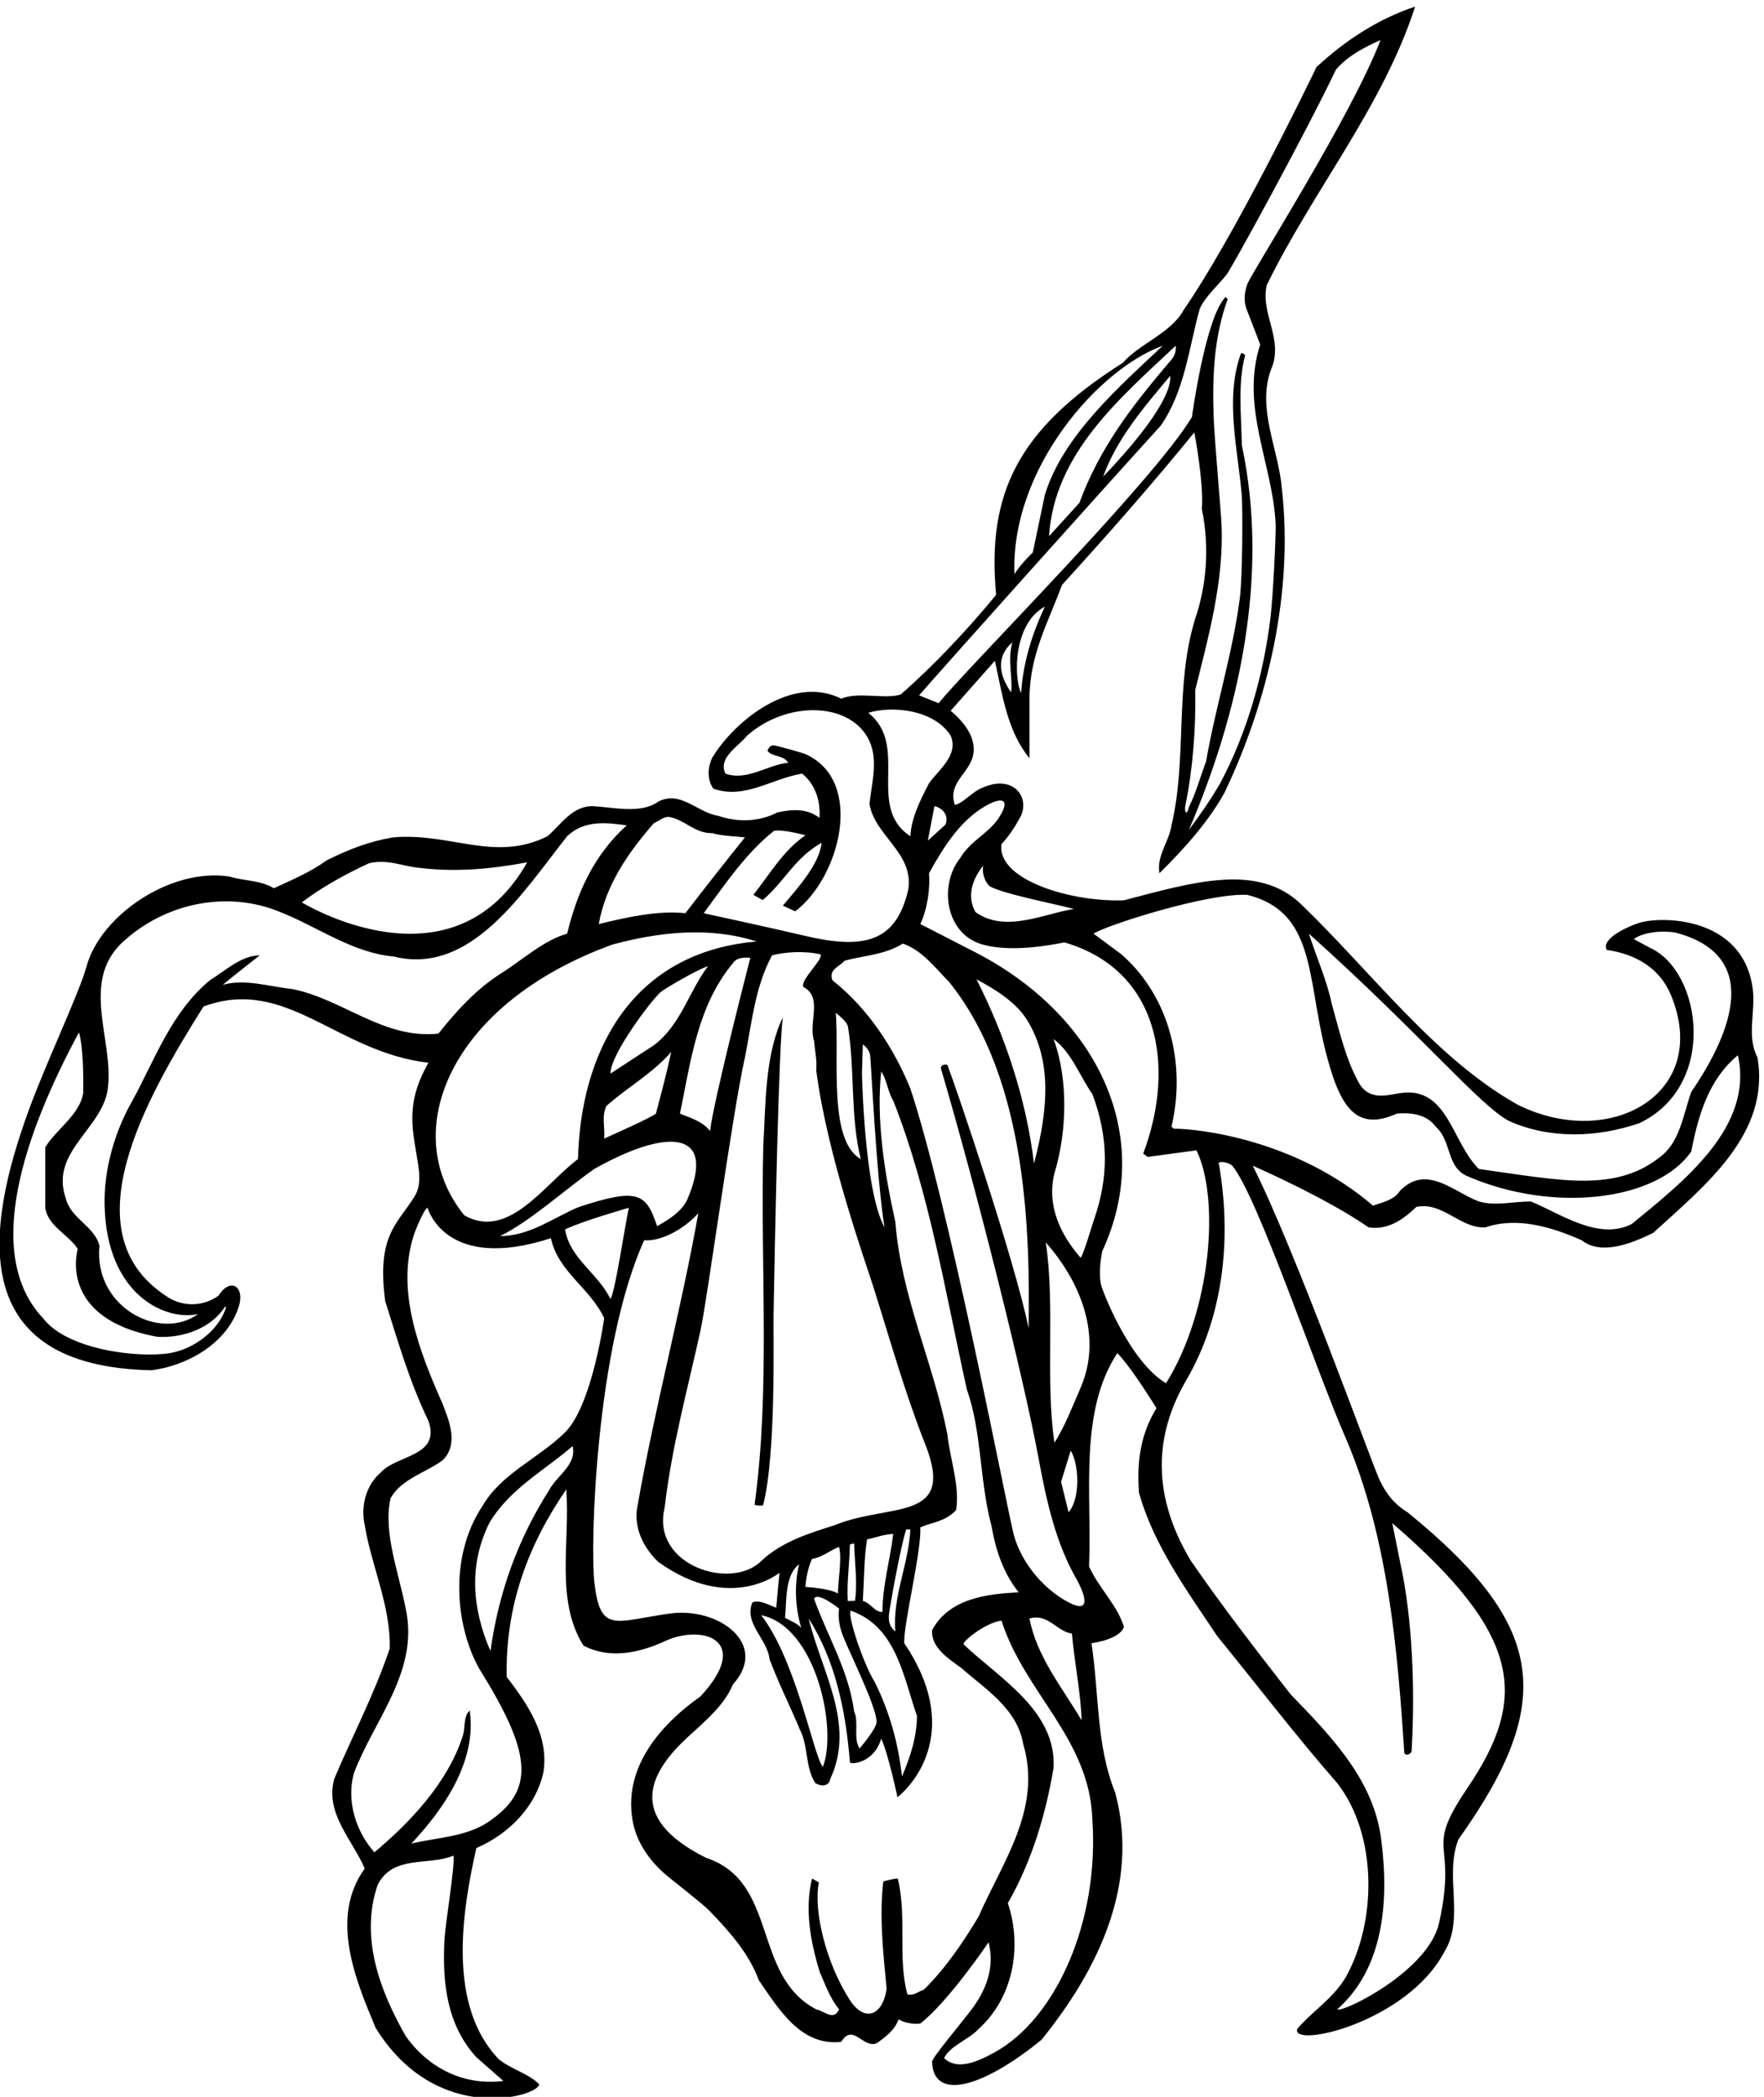 <?xml version="1.0" encoding="UTF-8" standalone="no"?>
<svg xmlns:inkscape="http://www.inkscape.org/namespaces/inkscape" xmlns:sodipodi="http://sodipodi.sourceforge.net/DTD/sodipodi-0.dtd" xmlns="http://www.w3.org/2000/svg" xmlns:svg="http://www.w3.org/2000/svg" version="1.1" id="svg1" width="623.975" height="741.488" viewBox="0 0 623.975 741.488">
  <defs id="defs1"></defs>
  <g id="g1" transform="translate(-62.879,-118.216)">
    <path id="path1" d="m 5146.85,4239.77 c -28.8,55.2 -5.6,118.41 -12,178.41 -23.54,199.25 -248.77,198.12 -305.48,178.18 -51.3,-18.04 -96.56,-47.16 -83.32,-70.98 83.18,-11.89 142.97,-52.9 170.73,-119.97 107.99,-260.91 -160.23,-413.9 -406.74,-292.03 -219.24,122.71 -385.29,348.31 -576.05,532.77 -115.14,111.34 -285.79,59.95 -471.95,11.23 -139.18,-5.68 -339.62,54.25 -325.6,149.6 19.2,20 35.2,44.79 48.8,69.6 29.69,52.15 -16.33,116.48 -97.6,80.8 -28,-9.6 -52,-41.6 -75.2,-46.4 -19.2,54.4 31.2,80 46.4,124 16,52.8 -24,97.6 -57.6,126.4 l 117.6,132.8 c 20,-91.2 32.8,-187.2 92,-259.2 v 160.8 c 0.8,115.2 49.6,200 86.4,300 123.2,135.2 240,268 352,405.6 0,0 25.6,-133.6 20,-204 20.8,-100 12.8,-201.6 -17.6,-291.2 -55.2,-176 -20.8,-372 -63.2,-549.6 -6.4,-44.01 -40,-80.01 -32,-127.2 64,63.19 128.8,134.39 172.8,213.6 116,242.4 184,533.6 152.8,808.8 -8.8,105.6 -67.2,212.8 -28.8,316.8 35.2,80 -29.6,148.8 -11.2,224.8 122.4,250.4 308.8,474.41 394.4,740 -96.8,-32 -184.8,-88.79 -262.4,-160.8 -26.57,-55.55 -220.08,-453.12 -352.97,-645.31 -32.64,-61.38 -116.73,-89.29 -162.23,-141.09 -281.56,-178.05 -361.55,-350.06 -336.8,-616.8 -72,-88 -164,-186.4 -253.6,-264.8 -42.4,-13.6 -112.8,8 -158.4,-11.2 -130.98,65.48 -283.67,-59.45 -342.4,-156 -12.8,-25.6 -15.2,-58.4 2.4,-83.2 82.4,-29.6 154.4,26.39 236,40 36.8,-29.6 48.8,-74.4 46.4,-117.6 -36,26.4 -73.6,22.4 -112,14.4 -48,-24.8 -104,-27.21 -158.4,-8.8 -55.2,8.8 -99.2,68 -158.4,37.6 -46.41,-33.6 -118.41,-15.2 -176,-12 -52.8,-0.8 -81.6,-47.21 -118.41,-80.01 -140.8,-70.39 -258.4,10.41 -411.2,-3.2 -65.6,-11.19 -117.6,-32 -176,-60.8 -44,-32 -92.8,-52 -140.8,-74.39 -38.4,22.39 -76.8,18.39 -118.4,31.19 C 924.441,4744.34 739.668,4615.73 703.145,4482.1 683.953,4411.88 597.027,4229.4 550.172,4101.73 432.641,3781.47 382.953,3418.18 875.629,3407.77 c 89.601,11.2 196.001,66.4 230.401,164 21.26,57.69 -20.01,85.58 -52,34.4 -41.6,-30.4 -99.198,-30.4 -140.8,0 -255.453,168.82 -53.902,522.81 100.8,768.8 220.97,81.41 352.79,-121.14 598.4,-149.59 -65.14,-112.59 -40.51,-183.22 -27.3,-272.43 4.4,-29.74 5.44,-58.13 -9.5,-82.46 -46.29,-75.35 -101.3,-102.06 -78.4,-278.72 35.2,-111.2 64.8,-214.4 115.2,-319.2 32.8,-94.4 -84.8,-89.6 -126.4,-136 -40,-33.6 -54.4,-90.4 -43.2,-140.8 17.6,-108 69.6,-215.2 66.4,-328 -40,-119.2 -98.4,-230.4 -147.2,-345.6 -26.4,-91.21 48,-162.4 80.8,-239.21 -94.4,-130.39 -24,-296.8 28.8,-423.2 162.22,-263.14 433.7,-182.47 435.21,-150.4 -28,28.8 -73.61,39.2 -107.21,66.4 -137.6,142.4 -98.4,391.2 -60,561.6 84.8,36.8 157.6,108.01 178.41,201.6 15.19,97.61 -40.81,179.21 -97.61,253.61 -4,189.6 57.61,352 158.41,498.4 10.39,-143.2 -29.61,-294.4 45.59,-415.2 68.8,-36 144,-20 210.41,8.8 102.45,51.55 241.9,7.68 100.8,-144 -112,-79.2 -209.6,-196 -178.41,-340 12.31,-53.68 45.32,-98.76 86.75,-134.42 17.85,-15.36 96.47,-75.75 115.06,-94.9 54.03,-55.68 106.2,-114.84 131.8,-185.09 53.6,-77.6 112,-176 219.2,-164 32,52 58.4,-20 95.2,-3.2 23.2,16.8 46.4,33.6 57.6,63.2 11.2,-8 39.2,-14.4 57.6,-11.2 74.4,57.6 181.6,216 181.6,216 17.21,-69.29 -7.76,-129.67 -47.72,-181.91 -28.77,-37.62 -102.81,-125.3 -102.55,-135.66 2.62,-104.11 131.79,-71.65 291.07,58.37 148.8,184.01 261.6,412.01 196,656.81 -51.2,127.2 -42.4,260.8 -63.2,397.6 0,0 74.4,8.8 86.4,43.2 -16.8,56.8 -68,104.8 -92.8,160.8 8,192.8 -28,410.4 75.2,567.2 39.2,-40 104,-146.4 104,-146.4 -41.6,-68 -52.8,-140.8 -46.4,-224.8 39.2,-140 128,-260.8 207.2,-380 108,-132.8 212.8,-269.6 320,-392 107.2,-137.6 105.6,-367.21 23.2,-515.21 -33.6,-57.6 -89.6,-91.2 -129.6,-138.4 -16.54,-52.91 292.57,17.51 391.2,204.8 55.21,88.8 -0.8,202.41 37.6,299.21 263.46,369.29 230.57,571.48 -135.2,869.6 -37.36,22.48 -59.55,53.44 -75.39,87.95 -22.48,49 -225.41,614.45 -336.61,833.65 0,0 196.18,-85.65 308,-164 49.6,-8 91.2,19.2 127.2,54.4 71.2,14.4 116.81,-58.4 184,-54.4 84,28.8 176.81,0.8 256,-34.4 49.64,-39.71 128.57,-10.91 190.41,20 136,124.8 312,262.4 276.8,466.4 z m -660.01,-169.6 c 108.8,-48 232.8,-44 345.61,-5.6 209.49,99.33 166.7,403.61 28.8,466.4 l -43.2,23.21 c 24,18.39 76.8,24 112.8,16.79 224.49,-60.53 151.9,-259.39 40,-423.2 -20.64,-57.38 -29.32,-128.28 -76.72,-167.87 -121.88,-101.78 -269.09,-67.35 -488.09,-36.93 -72,69.6 -82.4,221.6 -209.6,201.6 -36.8,-5.6 -79.2,-19.19 -107.2,23.2 -37.6,65.61 -53.6,140.8 -74.4,213.61 -13.6,64.8 -40.8,124 -60.8,187.19 300.75,-269.95 454,-457.17 532.8,-498.4 z m -1157.6,564.01 c -77.6,-11.2 -182.4,-65.61 -262.4,-8 -23.2,43.2 -8,87.2 20.8,123.2 -3.2,-17.61 2.4,-40 16.8,-54.4 34.4,-20.8 185.6,-49.6 224.8,-60.8 z m -167.2,576 c -34.75,48.44 -38.4,97.6 3.2,132.8 -13.6,-46.4 1.6,-95.2 -3.2,-132.8 z m 26.4,-2.4 c -21.15,48.34 -18.4,186.4 63.2,230.4 -33.6,-72 -57.6,-147.2 -63.2,-230.4 z m 411.2,924 c 1.77,-16.17 -3.57,-28.11 -12.25,-38.24 -109.09,-127.32 -191.3,-237.15 -243.75,-379.36 l -80.8,-88.8 c 13.6,220 189.6,368 336.8,506.4 z m -192.8,-348 c 35.2,99.2 108.8,185.6 178.4,268 4.55,-63.16 -101.6,-188 -178.4,-268 z m 158.4,348 c -112,-105.6 -265.6,-238.4 -313.6,-396.8 l -32,-152.8 c -16.8,-16 -37.6,-39.2 -48.8,-57.6 -10.79,278.58 222.43,545.3 394.4,607.2 z m -5.6,-212.8 c 64,91.2 75.2,208 104,311.2 15.33,33.21 46.97,60.22 71.18,90.41 13.69,17.08 211.22,377.59 291.22,545.59 32.8,37.61 76,59.2 118.4,78.41 -76,-200.01 -343.46,-619.09 -354.08,-648.67 -7.18,-19.99 -10.29,-40.75 -3.52,-63.34 l 37.6,-97.6 c -54.07,-165.68 34.23,-319.35 41.06,-478.71 1.05,-24.54 -6.62,-188.98 -13.76,-247.59 -18.48,-151.65 -62.15,-305.66 -133.7,-440.1 -25.6,-44 -52.8,-83.2 -83.2,-124.01 132.8,309.61 215.2,674.41 140.8,1022.41 -1.6,81.6 -11.2,166.4 8.8,239.2 -3.2,3.2 -8,9.6 -12,3.2 -41.95,-119.08 -7.78,-251 2.72,-373.02 3.11,-36.19 2.41,-218.05 -4.89,-275.3 -18.42,-144.36 -65.2,-291.68 -89.83,-434.88 -15.2,-40 -26.4,-82.4 -45.6,-120.8 -4.8,-23.2 -13.91,-17.13 -8.84,7.48 19.39,94.02 27.54,201.63 25.64,303.72 34.96,140.47 75.98,288.02 70.09,437.02 -1.52,38.53 -19.54,233.83 -21.28,292.47 -3.07,103.84 0.26,206.94 37.59,309.71 l -5.6,5.6 c -53.6,-52.8 -89.6,-319.2 -89.6,-319.2 -103.2,-172 -591.2,-659.2 -673.6,-760.8 l -52,20.8 c 48,56 481.6,540 642.4,716.8 z m -558.4,-824 c 21.6,-52 -31.2,-89.6 -57.6,-126.4 -23.2,-44.8 -47.2,-92 -49.6,-140.81 -119.2,77.61 -0.8,240.81 -112,328.01 62.4,19.2 174.4,9.6 219.2,-60.8 z m -13.95,-236.36 -46.85,-42.84 17.6,92 c 26.75,-6.66 38.05,-29.16 29.25,-49.16 z m 221.15,-1338.85 c -36.8,180.8 -193.6,642.4 -216,700 -11.2,3.2 -18.91,-3.53 -16.75,-10.88 93.47,-317.88 218.79,-815.89 259.39,-1035.68 20.97,-113.53 45.51,-225.78 102.96,-324.64 22.27,-41.77 35.67,-88.87 -23.4,-57.74 -73.46,38.71 -134.44,117.42 -149.4,196.14 -20,84.8 -170.4,866.4 -271.2,1169.6 -43.2,106.4 -112,212.81 -207.2,288 -11.2,28.81 18.4,36 32,52 52,14.4 106.4,15.2 155.2,45.61 51.2,-17.61 86.4,-64.8 124,-103.21 209.35,-261.04 213.91,-675.22 210.4,-919.2 z m -138.4,927.2 c 48.84,-25.55 106.94,-61.58 136.26,-110.95 59.49,-100.16 58.77,-218.68 16.54,-378.65 -20.8,172.01 -76,337.6 -152.8,489.6 z m 224.8,-1336 25.6,83.2 c 21.85,-35.55 26.85,-125.55 -5.6,-164 z m 54.4,-633.6 c -50.4,85.6 -119.2,168.8 -138.4,270.4 49.6,14.4 72,-34.4 112.8,-40 6.4,-74.4 24.8,-166.4 25.6,-230.4 z m -495.2,236 c -16.54,13.23 -18.73,29.51 -16.72,46.57 2.36,20.08 28.72,171.03 45.52,224.63 h 11.2 c -4.8,-93.6 -48,-179.2 -40,-271.2 z m -109.6,-212.8 c -14.4,108.8 -70.4,199.2 -106.4,299.2 7.2,21.6 66.4,-25.6 66.4,-25.6 -3.14,-21.97 0.33,-42.93 6.91,-63.41 11.85,-36.94 92.99,-195.28 92.83,-237.98 -0.08,-18.46 -45.34,-70.61 -45.34,-70.61 -17.6,28 -0.8,69.6 -14.4,98.4 z m -140.48,222.22 c -9.6,11.2 -28.14,18.67 -43.34,26.67 4.8,42.4 -1.78,112.71 37.42,142.31 -12.8,-52.8 -10.88,-114.58 5.92,-168.98 z m 57.28,-369.42 c -24,26.4 -70.62,282.75 -164,403.2 147.2,-30.31 203.24,-305.1 164,-403.2 z m -46.4,478.4 c 1.6,23.2 7.2,52 17.6,74.4 26.4,4 47.2,22.4 72,32 8,-33.6 -2.4,-83.2 -3.2,-124 -20,13.6 -86.4,17.6 -86.4,17.6 z m 118.35,112.48 c 0.02,0.91 11.29,3.36 11.32,2.49 1.76,-57.22 9.24,-104.59 2.15,-151.87 l -19.02,-0.7 c -3.15,45.59 4.52,98.91 5.55,150.08 z m 66.45,-366.08 c -32,51.2 -74.4,181.6 -64,190.4 121.6,-42.4 140,-177.6 176,-280 -0.8,-58.4 -18.4,-110.4 -40,-160.8 -9.6,87.19 -32,169.6 -72,250.4 z m -32,216 c 3.2,52.8 3.2,117.6 11.2,164 23.2,4.8 44.8,13.6 69.6,14.4 -9.6,-76 -28,-134.4 -28.8,-207.2 -19.2,-2.4 -32,24.8 -52,28.8 z m -75.2,201.6 c -68.8,-21.6 -140.8,-44 -195.2,-95.2 -79.45,-79.45 -293.49,-11.62 -256.81,141.6 18.74,161.83 61.16,315.53 95.36,471.23 18.37,83.69 83.85,572.77 118.25,726.37 19.19,96 26.4,185.61 72,271.2 32.8,8.8 86.4,12.8 129.6,2.41 4.8,-16 -54.4,-67.2 -46.4,-86.41 53.6,-28 12,-95.2 28.8,-144 2.4,-29.59 8,-50.4 5.6,-77.59 28.65,-224.26 131.49,-511.19 151.65,-574.89 44.42,-140.39 84.02,-282.56 138.09,-418.94 83.15,-209.76 -94.2,-155.11 -240.94,-215.78 z m -679.21,846.4 c -64,-25.6 -129.6,-77.6 -210.39,-77.6 82.39,40.8 168.79,120.8 250.39,178.4 189.29,106.73 328.06,107.81 248,-80 -15.19,-34.4 -53.59,-56.8 -80.8,-72 -29.08,87.26 -50.38,102.81 -207.2,51.2 z m 132,-2.4 c -12,-56.8 -36.8,-225.6 -48.8,-242.4 -34.39,69.6 -108,107.2 -120.79,184.8 48,23.2 169.59,57.6 169.59,57.6 z m -60,270.4 c 54.41,48.8 121.61,85.6 172.81,144 -12.81,-59.2 -25.61,-106.4 -40.81,-164 -15.19,-12 -111.19,-54.4 -137.59,-66.4 2.4,32.8 -7.21,56.8 5.59,86.4 z m 126.41,161.6 -115.21,-75.2 c -0.79,50.4 108.82,195.78 133.82,216.95 10.53,8.91 94.19,58.25 125.39,68.66 -52.8,-71.21 -72,-156 -144,-210.41 z m -201.6,-302.4 c -88.81,-66.4 -184.81,-216.8 -302.41,-149.6 -179.41,221.36 -38.11,563.45 394.41,720 122.39,32.8 256,48.8 383.19,8 -339.13,-28.89 -468.73,-302.31 -475.19,-578.4 z m 271.19,120.8 c 28.81,140 46.41,286.4 140.81,400.01 10.4,16 32,15.2 46.4,14.39 0,0 -97.6,-377.6 -107.21,-460.8 -20,26.4 -52,34.4 -80,46.4 z m 414.41,268.01 c 10.4,-8.8 24.8,-19.21 32,-34.41 20,-122.39 5.6,-236.8 34.4,-354.4 -87.25,49.25 -56.8,268.01 -66.4,388.81 z m 69.65,-159.57 2.35,75.56 c 10.97,-7.84 16.76,-17.4 19.16,-27.57 2.49,-10.58 16.04,-320.43 38.44,-458.83 -54.4,98.4 -59.95,410.84 -59.95,410.84 z m -233.65,643.57 c 26.4,4 83.2,-12 83.2,-12 -60,-41.61 -95.2,-104 -138.4,-158.41 l 24.75,-13.75 c 57.6,48 84.85,112.16 156.85,152.16 -6.4,-57.61 -63.2,-119.2 -103.2,-167.2 l 32.95,-14.96 c 119.44,90.52 184.67,345.59 28.85,417.17 -11.83,5.44 -68.34,20.29 -81.32,23.28 -8.82,2.04 -16.43,0.1 -21.28,-13.49 12,-17.6 40.8,-9.6 55.2,-32 -54.4,-4.8 -109.6,-49.6 -167.2,-28.8 -20,42.4 33.6,71.2 57.6,100.8 102.85,91.03 264.08,90.43 319.2,-2.4 32.8,-54.4 12.8,-119.2 6.4,-178.4 12.8,-84.8 118.4,-130.41 103.2,-228 -32.91,-145.36 -124.25,-159.52 -281.57,-121.8 -67.49,16.19 -262.43,58.6 -262.43,58.6 54.4,73.59 111.2,159.2 187.2,219.2 z m -320,20 c 13.59,5.6 24.79,17.6 40.8,16.8 43.2,-8 67.2,-44 115.2,-43.2 27.2,-8.01 60.8,-8.01 86.4,-11.21 -55.2,-68.79 -108,-136 -158.4,-201.59 -73.6,8 -157.6,-11.21 -230.41,-28.8 18.41,102.39 76,187.2 146.41,268 z m -757.61,-106.4 c 50.4,11.99 92,-8.8 132.8,-12.01 96,-12 187.21,-4 288.01,14.41 -199.8,-352.19 -599.21,-106.41 -599.21,-106.41 54.4,41.61 116.8,75.21 178.4,104.01 z m -382.4,-1178.41 2.4,-2.4 c -20,-63.2 -87.198,-111.2 -149.6,-121.6 -84.801,-13.6 -273.141,8.75 -337.141,92.75 -161.566,171.36 -47.957,494.16 95.539,760.05 11.203,-40 12,-112.79 11.203,-161.6 -9.601,-58.4 -72.004,-96 -100.801,-144 v -160.8 c 6.399,-48.8 64,-72.8 86.399,-109.6 0,0 -56.469,-185.13 212.801,-233.6 64.8,-3.2 140.8,20.8 179.2,80.8 z m 178.4,844.01 c -60.8,6.39 -125.6,28 -184.8,11.19 29.6,24.81 98.4,78.4 98.4,78.4 -49.6,-0.79 -90.4,-40 -132.8,-66.4 -103.197,-85.6 -146.4,-212 -207.201,-322.4 -44.844,-78.59 -74.41,-177.88 -72.695,-273.53 4.379,-244.12 165.894,-310.69 248.699,-291.27 -101.153,-73.72 -278.184,17.86 -262.403,181.6 -12.8,52 -76.8,72 -89.601,126.4 -44,127.2 105.601,187.2 112.801,300.01 12,124 -71.2,272.8 34.398,376.8 114.402,108.8 282.402,142.39 423.202,84 100.8,-40 192.8,-108.8 302.4,-118.41 205.05,-50.71 342.36,170.32 460.8,320 46.41,44 105.61,36 158.41,28.81 -88,-79.2 -132.8,-180.8 -158.41,-288.01 -63.19,-17.6 -119.19,-70.39 -178.39,-107.19 -66.41,-43.2 -115.21,-97.61 -164.01,-158.41 -145.6,-16 -254.4,92 -388.8,118.41 z m 489.6,-2840.02 72,-63.2 c -104.8,-12.8 -197.6,32.8 -259.2,118.4 -68.8,120 -123.2,263.21 -75.2,403.21 41.6,80.8 135.2,49.59 201.6,77.59 4.8,-24.79 -21.88,-179 -24.2,-228.62 -5.23,-111.57 6.93,-221.55 85,-307.38 z m 192.8,1506.41 c -82.39,-129.6 -133.59,-271.2 -155.2,-426.4 -48.8,112 -58.39,228.8 -3.19,340 53.59,91.2 147.19,140 221.6,204.8 12,-49.6 -42.41,-78.4 -63.21,-118.4 z m 43.04,154.83 c -71.68,-70.4 -168.63,-108.73 -219.04,-194.83 -93.31,-139.97 -69.55,-328.3 -8,-435.2 135.13,-216.77 147.48,-315.24 34.41,-397.61 -61.61,-48 -142.41,-48 -216.01,-65.6 88.8,94.41 174.4,220.81 155.21,353.6 -18.41,-16 -10.41,-48.79 -20.01,-72 -40,-120 -136.8,-224 -233.6,-304.8 -48,54.41 -75.2,134.41 -54.4,210.41 53.6,141.6 172.8,270.4 138.4,434.4 -18.4,97.6 -61.6,205.6 -40.8,296.8 28.8,51.2 92.8,67.2 138.4,100.8 43.2,42.4 17.6,104 0,149.6 -60.03,135.79 -125.17,298.39 -76.79,448.45 5.78,17.92 28.79,72.35 36.79,73.15 0,0 45.73,-172.54 328.01,-80.8 18.39,-88.8 104.8,-132.8 141.6,-212.8 0,0 -31.76,-232.45 -104.17,-303.57 z M 3075.64,1955.77 c -39.2,-65.61 -89.6,-140.81 -146.4,-195.21 -14.4,-4 -25.6,-16.79 -43.2,-12 -26.4,98.4 -0.62,204.36 -25.42,307.56 -4,1.6 -35.38,-5.96 -38.58,-7.55 -11.2,-92.8 0,-192.01 8.8,-285.61 -10.75,-72.58 -59.45,-88.83 -97.74,-29.7 -63.47,98.02 -97.61,238.47 -82.48,312.86 l -18.18,10.45 c -20,-82.41 -4,-168.01 20,-247.21 14.4,-32.8 27.2,-70.4 52,-100.8 -15.2,-32 -39.2,-4 -60.8,0 -172,90.4 -99.2,339.21 -293.6,403.21 -217.38,108.68 -145.97,230.28 -48.65,320.19 46.39,42.87 97.29,83.99 120.65,140.61 97.24,106.65 -37.73,206.83 -168.74,188.31 -145.45,-20.56 -183.82,-53.81 -199.63,81.87 -11.75,100.8 3.62,626.71 132.37,910.62 48,-3.2 108,32 144,72 -45.6,-256 -116,-518.4 -161.61,-777.6 -12,-56 15.21,-112 55.21,-149.6 191.42,-137.04 322.4,-28.8 322.4,-28.8 -3.2,-28.8 -5.6,-57.6 -8.8,-92.8 -17.6,5.6 -40.8,21.6 -63.2,14.4 -24,-56 40,-97.6 45.6,-152 24,-64 56,-127.2 80.8,-187.2 22.4,-43.2 13.6,-100 40.8,-141.6 14.4,-8.8 36,-10.4 40,12 68,145.6 -24.8,286.4 -57.6,425.6 71.2,-112.8 98.4,-244.81 109.6,-382.4 2.4,-6.41 64.05,-2.58 83.2,63.2 19.2,-41.61 43.2,-156 43.2,-156 47.55,38.04 170.98,183.55 17.87,410.14 -1.21,54.15 46.13,242.66 42.93,307.46 35.2,15.2 63.2,13.6 95.2,45.6 10.4,64 -16,134.4 -23.2,201.6 -37.6,192 -122.4,364 -138.4,564.8 -29.6,132.8 -51.2,274.4 -37.6,400 15.2,-21.6 16.8,-52.79 32,-77.6 95.2,-240.8 138.4,-508.8 196,-768.8 40,-112.8 32.8,-240 65.6,-363.2 11.2,-64 31.2,-124 72,-175.2 -81.6,-4 -184.8,-15.2 -230.4,-100.8 -2.4,-47.2 44.8,-76 78.4,-100.8 65.6,-57.6 148,-108 164,-201.6 51.2,-172 -56,-315.21 -118.4,-458.4 z m 302.4,256.8 c 18.52,-268.56 -95.58,-526.84 -258.59,-617.48 -48.02,-26.7 -101.01,-49.42 -135.81,-16.13 17.6,34.4 63.2,47.2 92,77.6 91.2,82.4 116.8,217.6 77.6,334.4 63.2,110.4 100.8,235.2 121.6,360 8,151.21 -144,237.61 -239.2,328.01 -4.8,7.2 59.2,58.4 100.8,63.2 60.8,-192 235.2,-314.4 241.6,-529.6 z m -31.2,1148.8 c -21.6,-49.6 -40.8,-100 -69.6,-146.4 -24.8,164 2.4,365.6 -23.2,532.8 92,-104 152,-248.8 92.8,-386.4 z m 0,345.6 c -52.8,60 -91.2,138.4 -69.6,224.8 33.6,111.2 36.8,250.4 -2.4,356.8 48.8,-36.8 68.8,-97.6 103.2,-146.4 43.79,-116.77 43.01,-221.98 4.96,-332.07 -7.83,-22.65 -28.16,-93.53 -36.16,-103.13 z m 53.38,-68.05 c -4.53,29.15 -0.78,61.15 4.22,85.65 142.7,308.1 -15.03,629.46 -340.05,795.72 -33.54,17.16 -143.95,73.89 -143.95,73.89 19.2,40 26.4,96.8 23.2,135.2 37.96,68.47 82.15,139.71 150.61,178.94 46.32,26.54 68.02,16.85 32.73,-34.94 -26.03,-38.22 -74.48,-59.32 -100.14,-103.2 -58.23,-73.37 -38.86,-200.69 55.73,-229.36 42.82,-12.98 111.43,-17.37 221.07,4.56 250.88,-72.69 297.45,-327.86 209.6,-561.61 l 12,-8.8 129.6,17.6 c 61.64,-125.39 41.43,-422.47 -80.8,-619.2 -96.75,56.5 -171.1,248.06 -173.82,265.55 z m 652.22,-412.75 c 112,-260.8 137.6,-564 155.2,-835.21 2.4,-9.59 18.88,-4.38 19.44,5.18 9.45,162.19 2.6,352.44 -30.64,502.03 l -20.8,103.2 c 345.93,-298.13 362.38,-464.74 199.21,-705.29 -117.88,-173.77 -24.12,-131.01 -74.76,-358.09 -28.53,-127.92 -256.07,-239.03 -270.85,-229.43 121.6,107.21 138.4,282.4 117.6,446.4 -17.6,159.21 -129.6,276 -241.6,391.21 -92.8,119.2 -179.2,230.4 -264.8,354.4 -117.45,194.47 -85.33,356.32 -12.9,480.4 97.74,167.47 121.94,372.16 87.3,574 -6.4,9.6 20.8,8.8 35.2,-3.2 67.25,-80.65 221.76,-541.7 302.4,-725.6 z m 760.01,570.4 c -88,-44.8 -188.81,27.2 -268,60 -49.61,0 -93.61,-12.8 -138.41,0 -68,25.6 -138.4,100 -209.6,28.8 -15.99,-25.6 -46.4,-30.4 -72,-40 -204.65,175.75 -463.2,204.8 -530.4,204.8 l -5.6,5.6 c 38.4,160.8 -2.4,343.2 -132.8,457.61 l -74.4,55.19 c 31.2,21.61 303.2,108.81 408.8,103.2 180.73,-44.81 158.75,-217.68 206.82,-410.13 36.57,-146.39 77.8,-222.82 190.78,-171.47 32.81,3.21 78.4,0 103.2,-34.4 44,-38.4 27.2,-108.8 86.41,-132.8 227.52,-97.69 502.07,-65.17 593.6,66.4 18.4,95.2 45.6,191.2 124,256.01 42.4,-189.61 -141.6,-333.61 -282.4,-448.81" style="fill:#000000;fill-opacity:1;fill-rule:nonzero;stroke:none" transform="matrix(0.133,0,0,-0.133,0,1056)"></path>
    <path id="path2" d="m 2554.84,4346.18 c -48,-99.21 -45.6,-231.21 -52,-342.41 -8,-328 19.2,-643.2 -23.2,-953.6 3.2,-1.6 17.85,-3.15 22.65,-1.55 35.2,136.8 26.76,449.38 27.87,510.03 3.93,215.84 14.06,715.71 24.68,787.53" style="fill:#000000;fill-opacity:1;fill-rule:nonzero;stroke:none" transform="matrix(0.133,0,0,-0.133,0,1056)"></path>
  </g>
</svg>
